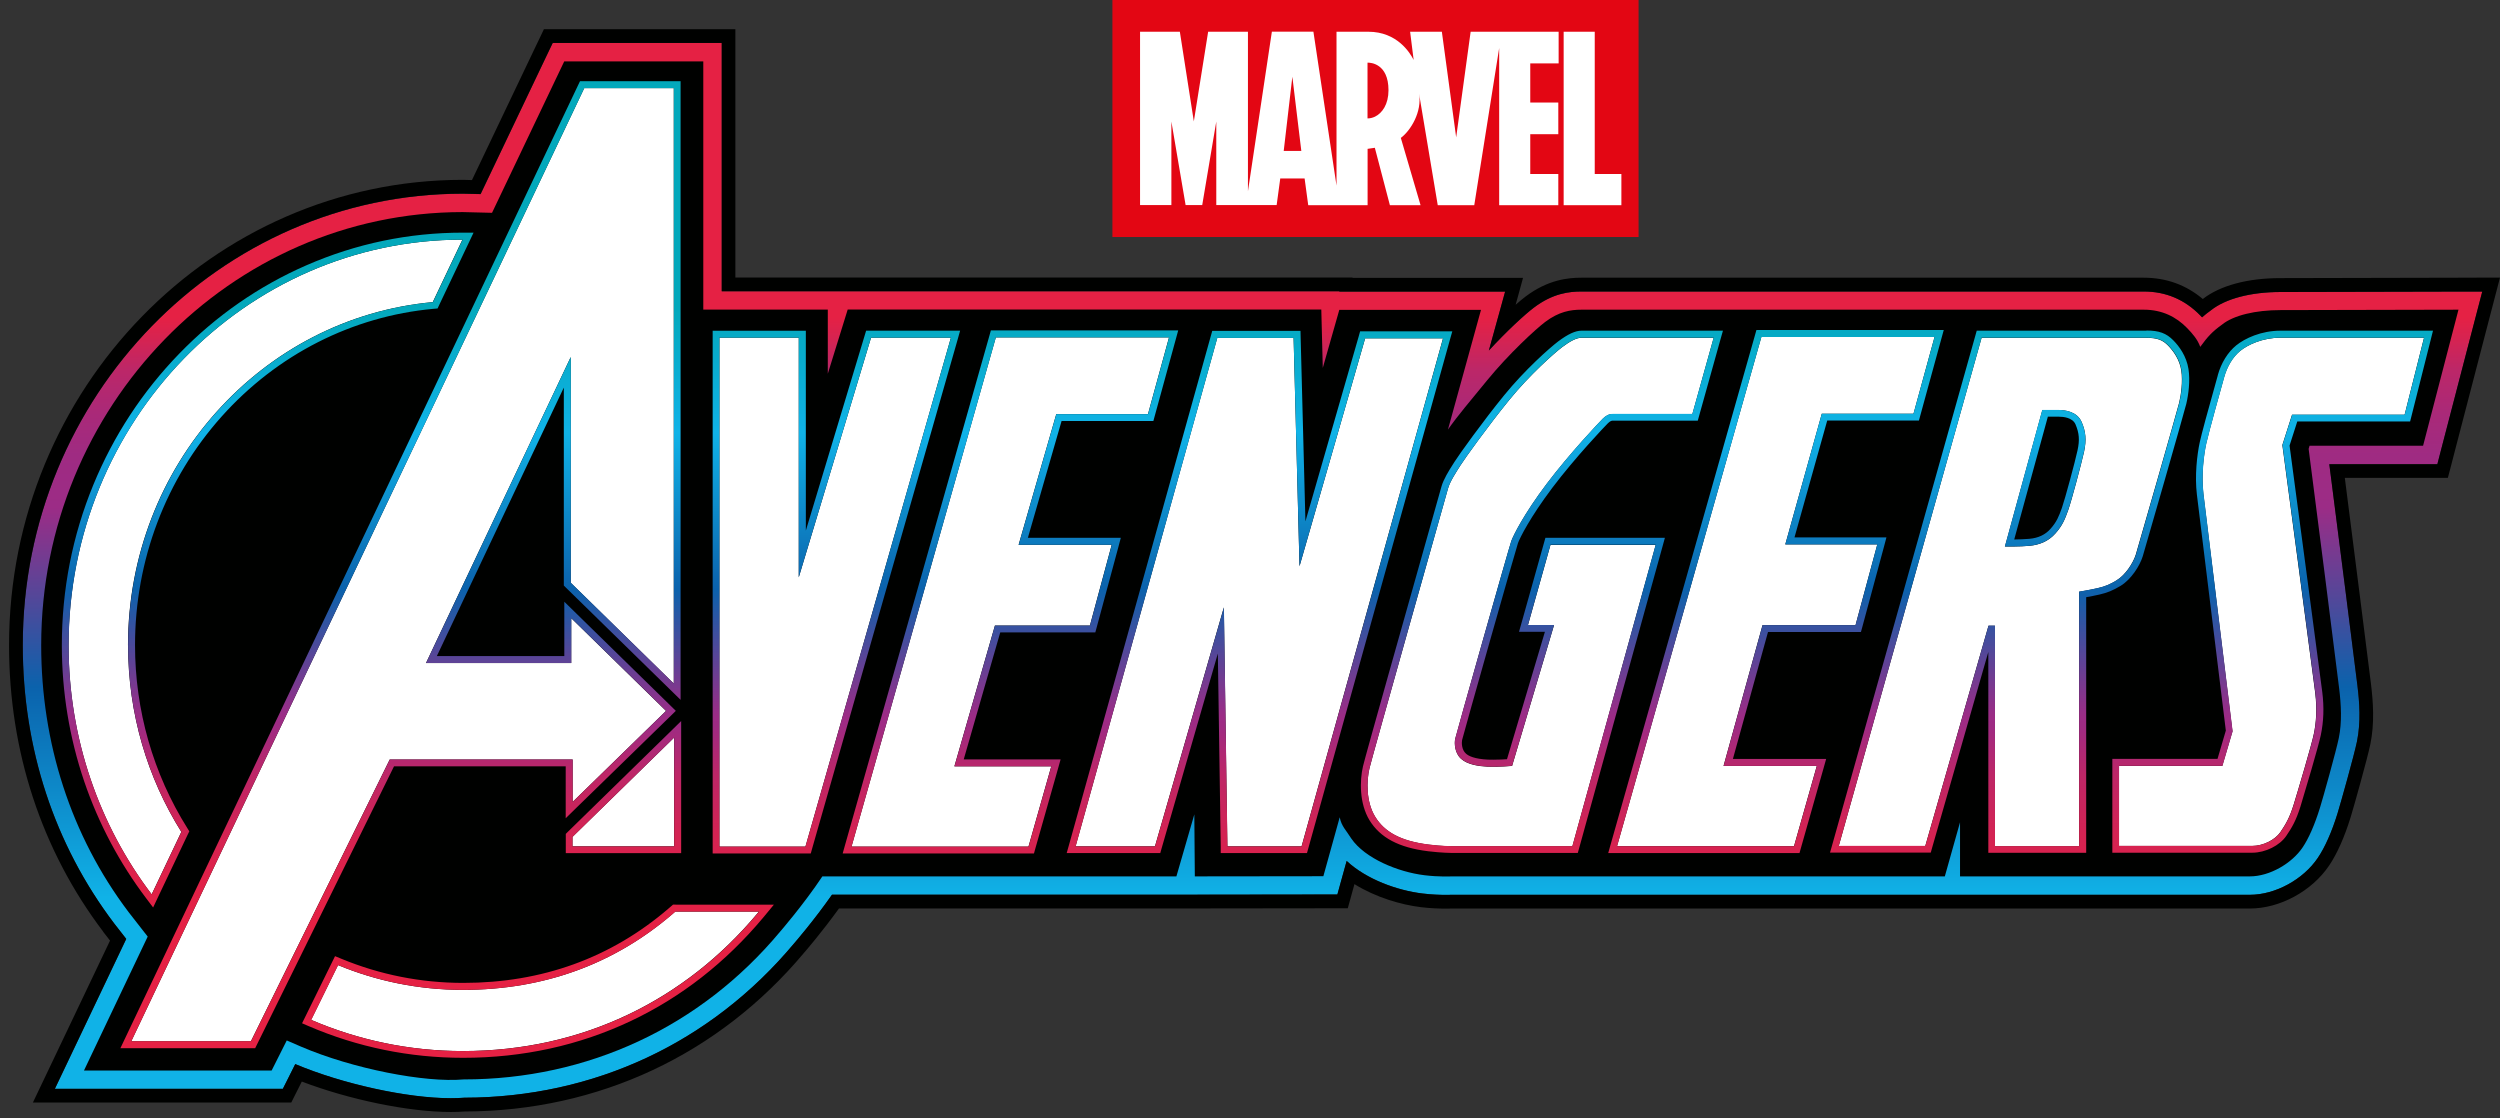 <?xml version="1.0" encoding="UTF-8"?>
<svg xmlns="http://www.w3.org/2000/svg" width="152" height="68" viewBox="0 0 152 68" fill="none">
  <rect x="0" y="0" width="152" height="68" fill="#333333" stroke="none"/>
  <g clip-path="url(#clip0_4013_4527)">
    <path d="M67.635 0V14.41H99.625V0H67.635Z" fill="#E30613"></path>
    <path d="M94.745 3.855H93.04V6.235H94.745V8.16H93.04V10.58H94.745V12.475H91.15V2.92L89.635 12.475H87.415C87.415 12.475 86.285 5.715 86.28 5.7C86.465 6.795 85.775 7.935 85.17 8.385L86.37 12.475H86.365H84.505L83.59 8.985L83.15 9.05V12.475H83.145H79.54L79.32 10.85H77.84L77.62 12.47H73.95V7.39L73.095 12.47H72.085L71.22 7.39V12.47H69.315V1.93H71.735L72.585 7.38L73.455 1.93H75.875V11.625L77.33 1.925H79.855L81.26 11.285V1.93C81.26 1.93 83.185 1.93 83.2 1.93C84.94 1.93 85.73 3.205 85.95 3.645L85.735 1.93H87.665L88.535 8.35L89.415 1.93H94.765V3.855H94.745ZM98.58 12.475H95.07V1.93H96.96V10.58H98.58V12.475ZM78.055 9.175H79.12L78.575 4.665L78.05 9.175H78.055ZM83.155 3.81C83.155 3.81 83.15 3.81 83.145 3.81V7.2C83.295 7.2 83.445 7.165 83.595 7.095C84.04 6.88 84.42 6.34 84.42 5.485C84.42 3.85 83.31 3.805 83.16 3.81H83.155Z" fill="white"></path>
    <path d="M43.88 2.614H33.605L33.3 3.249L29.22 11.804L28.15 11.779H28.135H28.12C13.38 11.794 1.385 24.109 1.385 39.234C1.385 45.499 3.305 51.344 6.935 56.139L7.675 57.089L4.095 64.609L3.335 66.204H5.1H16.51H17.2L17.51 65.589L17.955 64.699C20.805 65.904 24.76 66.774 27.41 66.774C27.705 66.774 27.98 66.764 28.235 66.744C36.12 66.729 43.23 63.404 48.27 57.379C48.315 57.329 49.5 55.959 50.59 54.399H71.54H72.65L80.465 54.389H81.315L81.54 53.569L81.88 52.344C83.08 53.464 84.955 54.134 86.485 54.324C87.045 54.394 87.565 54.409 87.9 54.409C88.105 54.409 88.25 54.404 88.305 54.404H118.25H119.095H119.175H136.795C138.335 54.404 140.035 53.479 140.93 52.154C141.365 51.509 141.78 50.574 142.125 49.454C142.31 48.854 143.14 45.899 143.305 45.094C143.55 43.899 143.455 42.699 143.335 41.684C143.23 40.824 142.09 31.799 141.625 28.224H148.195L148.41 27.389L150.56 19.124L150.925 17.724H149.48L138.655 17.754C136.855 17.754 135.315 18.159 134.425 18.869C134.22 19.019 134.045 19.159 133.89 19.294C133.855 19.259 133.82 19.219 133.785 19.184C132.84 18.214 131.685 17.724 130.35 17.724H96.155C95.415 17.724 94.415 17.834 93.27 18.699C92.725 19.109 91.62 20.124 90.525 21.314L91.125 19.144L91.515 17.729H81.435V17.709H51.55H50.725H50.34H43.885V2.614H43.88Z" fill="url(#paint0_linear_4013_4527)"></path>
    <path d="M43.88 2.614V17.709H50.72H51.545H81.43V17.729H91.51L91.12 19.144L90.52 21.314C91.615 20.119 92.72 19.109 93.265 18.699C94.41 17.834 95.405 17.724 96.15 17.724H130.345C131.68 17.724 132.84 18.214 133.78 19.184C133.815 19.219 133.85 19.254 133.885 19.294C134.04 19.154 134.215 19.014 134.42 18.869C135.31 18.159 136.85 17.754 138.65 17.754L149.475 17.729H150.92L150.555 19.124L148.405 27.389L148.19 28.224H141.62C142.085 31.799 143.225 40.829 143.33 41.684C143.455 42.699 143.545 43.899 143.3 45.094C143.135 45.899 142.305 48.854 142.12 49.454C141.775 50.574 141.36 51.509 140.925 52.154C140.035 53.479 138.335 54.404 136.79 54.404H119.17H119.09H118.245H88.3C88.245 54.404 88.1 54.409 87.895 54.409C87.56 54.409 87.04 54.394 86.48 54.324C84.95 54.139 83.08 53.469 81.875 52.344L81.535 53.569L81.31 54.384H80.46L72.645 54.394H71.535H50.585C49.495 55.954 48.31 57.324 48.265 57.374C43.225 63.399 36.115 66.729 28.23 66.739C27.975 66.759 27.7 66.769 27.405 66.769C24.755 66.769 20.805 65.899 17.95 64.694L17.505 65.584L17.195 66.199H5.1H3.335L4.095 64.604L7.675 57.084L6.935 56.134C3.305 51.339 1.385 45.494 1.385 39.229C1.385 24.104 13.38 11.784 28.12 11.774H28.135H28.15L29.22 11.799L33.3 3.244L33.605 2.609H43.88M44.715 1.774H33.07L32.845 2.249L32.54 2.884L28.695 10.949L28.17 10.934H28.155H28.145H28.135H28.12C12.92 10.949 0.55 23.639 0.55 39.229C0.55 45.679 2.525 51.694 6.27 56.639V56.649L6.69 57.189L3.33 64.244L2.57 65.839L2 67.034H16.505H17.195H17.71L17.94 66.574L18.25 65.959L18.35 65.759C21.235 66.859 24.845 67.609 27.4 67.609C27.705 67.609 27.995 67.599 28.26 67.579C36.38 67.554 43.705 64.124 48.895 57.919C48.98 57.824 49.99 56.649 51.01 55.234H70.695H71.535H72.645L80.46 55.224H81.31H81.945L82.115 54.609L82.34 53.794L82.35 53.754C83.655 54.569 85.2 55.009 86.375 55.154C86.975 55.229 87.53 55.244 87.89 55.244C88.095 55.244 88.245 55.244 88.31 55.239H118.24H119.085H119.165H136.785C138.62 55.239 140.56 54.184 141.615 52.619C142.095 51.909 142.545 50.894 142.915 49.699C143.11 49.074 143.94 46.104 144.115 45.259C144.385 43.949 144.285 42.664 144.155 41.579C144.06 40.804 143.08 33.059 142.565 29.054H148.83L148.995 28.429L149.21 27.594L151.36 19.329L151.725 17.929L152 16.879H150.915L149.47 16.884L138.645 16.909C136.655 16.909 134.985 17.359 133.93 18.179C132.91 17.319 131.705 16.884 130.34 16.884H96.145C95.34 16.884 94.115 17.004 92.755 18.029C92.595 18.149 92.39 18.319 92.15 18.529L92.31 17.954L92.6 16.894H82.235V16.874H50.095H44.71V1.779L44.715 1.774Z" fill="#000100"></path>
    <path d="M147.325 27.094L149.475 18.829L138.65 18.854C137.14 18.854 135.795 19.169 135.095 19.739C134.505 20.164 134.23 20.464 133.775 21.089C133.615 20.644 133.325 20.309 132.98 19.949C132.315 19.264 131.455 18.829 130.345 18.829H96.15C95.48 18.829 94.775 18.949 93.94 19.579C93.375 20.009 91.745 21.499 90.405 23.139C89.4 24.369 88.625 25.274 88.035 26.119L90.045 18.839H81.43L80.425 22.369L80.335 18.819H51.54L50.33 22.724V18.824H42.76V3.734H34.305L29.915 12.939L28.125 12.894C14 12.909 2.505 24.724 2.505 39.234C2.505 45.144 4.3 50.804 7.825 55.464L8.98 56.944L5.105 65.089H16.515L17.435 63.259L18.3 63.634C21.435 64.979 25.84 65.839 28.19 65.629C35.735 65.629 42.59 62.439 47.415 56.664C47.415 56.664 48.86 54.999 50 53.284H71.525L72.615 49.514L72.645 53.284L80.46 53.274L81.455 49.689C81.56 50.244 81.855 50.489 82.16 50.984C82.98 52.184 84.995 53.019 86.61 53.214C87.49 53.324 88.25 53.284 88.28 53.284H118.245L119.17 49.994V53.284H136.79C138.015 53.284 139.36 52.474 139.995 51.529C140.365 50.984 140.73 50.154 141.05 49.124C141.23 48.549 142.045 45.634 142.2 44.869C142.4 43.894 142.345 42.864 142.215 41.814C142.1 40.864 140.67 29.574 140.365 27.294L140.42 27.099H147.32L147.325 27.094Z" fill="#000100"></path>
    <path d="M57.815 20.529L48.97 51.474H43.74V20.529H48.565V35.099L52.96 20.529H57.815ZM34.805 51.459H40.985V44.844L34.805 50.884V51.459ZM60.49 38.034H66.265L67.59 33.124H61.93L64.22 25.179H69.795L71.075 20.514H60.545L51.77 51.474H62.53L63.915 46.594H58.025L60.49 38.034ZM107.165 38.009H112.815L114.14 33.099H108.545L110.765 25.154H116.34L117.62 20.489H107.09L98.315 51.449H109.075L110.46 46.569H104.79L107.16 38.009H107.165ZM83 20.574L79.01 34.429L78.65 20.544H74.01L65.395 51.459H70.22L74.41 36.929L74.625 51.459H79.135L87.735 20.569H82.995L83 20.574ZM94.27 33.129L92.9 38.009H94.485L91.935 46.569C91.935 46.569 91.07 46.644 90.435 46.614C89.925 46.589 89.235 46.499 88.835 46.139C88.435 45.779 88.42 45.189 88.475 44.924C88.53 44.659 91.765 33.219 91.89 32.889C92.015 32.554 92.64 31.274 94.035 29.424C95.43 27.574 97.26 25.644 97.45 25.459C97.635 25.279 97.815 25.174 98.04 25.174H102.895L104.19 20.539H96.14C95.86 20.539 95.465 20.739 94.975 21.109C94.485 21.484 93.005 22.789 91.765 24.314C90.52 25.839 89.025 27.919 88.785 28.309C88.545 28.694 88.155 29.269 88.035 29.714C87.915 30.154 83.45 45.929 83.265 46.704C83.08 47.479 83.05 48.754 83.61 49.664C84.17 50.579 85.145 51.139 86.865 51.354C87.655 51.454 88.285 51.454 88.285 51.454H95.6L100.665 33.134H94.27V33.129ZM128.705 35.279C128.29 35.529 128.01 35.654 127.53 35.764C127.05 35.874 126.405 35.979 126.405 35.979V51.454H121.29V38.044H120.9L117.055 51.439H111.795L120.48 20.539H130.475C131.195 20.539 131.5 20.689 131.815 21.009C132.13 21.329 132.52 21.859 132.62 22.529C132.72 23.199 132.605 24.004 132.49 24.489C132.37 24.974 130.015 33.204 129.855 33.719C129.695 34.234 129.22 34.964 128.695 35.279H128.705ZM126.565 25.659C126.295 25.029 125.565 24.929 125.17 24.929H124.175L121.9 33.229C121.9 33.229 122.845 33.244 123.41 33.184C123.98 33.129 124.535 32.924 124.965 32.439C125.4 31.954 125.55 31.564 125.745 31.024C125.94 30.479 126.55 28.204 126.71 27.474C126.87 26.749 126.815 26.234 126.565 25.659ZM146.2 25.214L147.38 20.534H138.64C137.575 20.534 136.665 20.959 136.205 21.334C135.745 21.709 135.41 22.279 135.225 22.939C135.04 23.594 134.285 26.309 134.14 26.959C133.995 27.614 133.83 28.859 133.965 30.024C134.105 31.184 135.735 44.464 135.735 44.464L135.115 46.569H128.83V51.434H136.92C137.595 51.434 138.325 51.064 138.65 50.589C138.97 50.114 139.205 49.724 139.455 48.914C139.705 48.104 140.555 45.244 140.68 44.619C140.81 43.994 140.89 43.179 140.765 42.144C140.64 41.109 138.765 27.059 138.765 27.059L139.355 25.214H146.195H146.2ZM7.98 63.309H15.255L23.695 46.179H34.815V48.759L40.495 43.224L34.73 37.584V40.314H25.9L34.7 21.709V35.434L40.965 41.564V5.359H35.52L7.98 63.309ZM7.785 39.234C7.785 43.414 8.975 47.309 11.025 50.579L9.22 54.379C6.055 50.199 4.17 44.944 4.17 39.234C4.17 25.619 14.89 14.579 28.115 14.569L26.31 18.369C15.92 19.319 7.78 28.299 7.78 39.234H7.785ZM41.055 55.424C41.055 55.424 40.95 55.514 40.9 55.559C37.37 58.594 33.1 60.184 28.14 60.184C25.455 60.184 22.895 59.649 20.55 58.679L18.915 62.009C21.755 63.229 24.87 63.904 28.14 63.904C35.41 63.904 41.645 60.804 46.04 55.544C46.075 55.504 46.14 55.424 46.14 55.424H41.055Z" fill="white"></path>
    <path d="M40.97 5.36V41.56L34.705 35.43V21.705L25.905 40.31H34.735V37.58L40.5 43.22L34.82 48.755V46.175H23.7L15.26 63.305H7.985L35.525 5.36H40.97ZM28.125 14.57L26.32 18.37C15.93 19.32 7.79 28.3 7.79 39.235C7.79 43.415 8.98 47.31 11.03 50.58L9.225 54.38C6.06 50.2 4.175 44.945 4.175 39.235C4.175 25.62 14.895 14.58 28.12 14.57M117.62 20.49L116.34 25.155H110.765L108.545 33.1H114.14L112.815 38.01H107.165L104.795 46.57H110.465L109.08 51.45H98.32L107.095 20.49H117.625M71.08 20.515L69.8 25.18H64.225L61.935 33.125H67.595L66.27 38.035H60.495L58.03 46.595H63.92L62.535 51.475H51.775L60.55 20.515H71.08ZM57.815 20.53L48.97 51.475H43.74V20.53H48.565V35.1L52.96 20.53H57.815ZM147.385 20.53L146.205 25.21H139.365L138.775 27.055C138.775 27.055 140.65 41.105 140.775 42.14C140.9 43.175 140.815 43.995 140.69 44.615C140.565 45.24 139.715 48.1 139.465 48.91C139.215 49.72 138.98 50.11 138.66 50.585C138.34 51.06 137.61 51.43 136.93 51.43H128.84V46.565H135.125L135.745 44.46C135.745 44.46 134.11 31.18 133.975 30.02C133.835 28.855 134.005 27.61 134.15 26.955C134.295 26.3 135.05 23.59 135.235 22.935C135.42 22.28 135.755 21.71 136.215 21.33C136.675 20.955 137.58 20.53 138.65 20.53H147.39M130.49 20.53C131.21 20.53 131.515 20.68 131.83 21C132.145 21.32 132.535 21.85 132.635 22.52C132.735 23.19 132.62 23.995 132.505 24.48C132.385 24.965 130.03 33.195 129.87 33.71C129.71 34.225 129.235 34.955 128.71 35.27C128.295 35.52 128.015 35.645 127.535 35.755C127.055 35.865 126.41 35.97 126.41 35.97V51.445H121.295V38.035H120.905L117.06 51.43H111.8L120.485 20.53H130.48M122.145 33.225C122.465 33.225 123.02 33.22 123.405 33.18C123.975 33.125 124.53 32.92 124.96 32.435C125.395 31.95 125.545 31.56 125.74 31.02C125.935 30.475 126.545 28.2 126.705 27.47C126.865 26.745 126.81 26.23 126.56 25.655C126.29 25.025 125.56 24.925 125.165 24.925H124.17L121.895 33.225C121.895 33.225 121.995 33.225 122.145 33.225ZM104.19 20.53L102.895 25.165H98.04C97.815 25.165 97.635 25.27 97.45 25.45C97.265 25.635 95.43 27.565 94.035 29.415C92.64 31.265 92.015 32.545 91.89 32.88C91.765 33.215 88.53 44.65 88.475 44.915C88.42 45.18 88.435 45.775 88.835 46.13C89.235 46.49 89.925 46.58 90.435 46.605C90.545 46.61 90.66 46.615 90.775 46.615C91.34 46.615 91.935 46.56 91.935 46.56L94.485 38H92.9L94.27 33.12H100.665L95.6 51.445H90.03H88.29C88.29 51.445 87.66 51.445 86.87 51.345C85.15 51.13 84.175 50.57 83.615 49.655C83.05 48.74 83.085 47.47 83.27 46.695C83.455 45.92 87.915 30.145 88.04 29.705C88.16 29.265 88.545 28.69 88.79 28.3C89.03 27.915 90.525 25.835 91.77 24.305C93.015 22.78 94.49 21.47 94.98 21.1C95.47 20.73 95.865 20.53 96.145 20.53H104.195M78.65 20.54L79.01 34.425L83 20.57H87.74L79.14 51.46H74.63L74.415 36.93L70.225 51.46H65.4L74.015 20.545H78.655M40.99 44.845V51.46H34.81V50.885L40.99 44.845ZM41.065 55.425H46.15C46.15 55.425 46.085 55.505 46.05 55.545C41.655 60.805 35.42 63.905 28.15 63.905C24.88 63.905 21.765 63.23 18.925 62.01L20.56 58.68C22.905 59.65 25.47 60.185 28.15 60.185C33.11 60.185 37.375 58.595 40.91 55.56C40.96 55.515 41.065 55.425 41.065 55.425ZM41.395 4.935H35.265L35.15 5.175L7.605 63.13L7.32 63.73H15.515L15.63 63.495L23.955 46.595H34.395V49.75L35.105 49.055L40.785 43.52L41.09 43.22L40.785 42.92L35.02 37.28L34.31 36.585V39.89H26.56L34.28 23.565V35.6L34.405 35.725L40.67 41.855L41.38 42.55V4.94L41.395 4.935ZM28.795 14.145H28.13C24.84 14.145 21.645 14.815 18.64 16.125C15.74 17.39 13.13 19.2 10.895 21.505C8.66 23.81 6.905 26.49 5.675 29.475C4.405 32.565 3.76 35.85 3.76 39.23C3.76 42.07 4.22 44.855 5.12 47.51C5.995 50.075 7.265 52.47 8.895 54.625L9.31 55.175L9.605 54.55L11.41 50.75L11.51 50.545L11.39 50.35C9.31 47.035 8.21 43.19 8.21 39.225C8.21 34.06 10.08 29.125 13.475 25.325C16.845 21.555 21.425 19.225 26.365 18.775L26.605 18.755L26.705 18.54L28.51 14.74L28.795 14.14V14.145ZM118.185 20.065H106.79L106.705 20.37L97.93 51.33L97.78 51.865H109.41L109.495 51.56L110.88 46.68L111.03 46.145H105.36L107.495 38.425H113.145L113.23 38.115L114.555 33.205L114.695 32.675H109.105L111.095 25.57H116.67L116.755 25.26L118.035 20.595L118.18 20.065H118.185ZM71.64 20.09H60.245L60.16 20.395L51.385 51.355L51.235 51.89H62.865L62.95 51.585L64.335 46.705L64.485 46.17H58.595L60.815 38.45H66.595L66.68 38.14L68.005 33.23L68.145 32.7H62.495L64.545 25.595H70.125L70.21 25.285L71.49 20.62L71.635 20.09H71.64ZM58.38 20.105H52.66L52.57 20.405L48.995 32.26V20.11H43.33V51.89H49.295L49.38 51.585L58.225 20.64L58.375 20.105H58.38ZM147.935 20.105H138.66C137.48 20.105 136.49 20.57 135.96 21C135.445 21.425 135.055 22.05 134.84 22.815V22.83C134.21 25.065 133.845 26.425 133.75 26.865C133.575 27.67 133.435 28.93 133.57 30.065C133.7 31.165 135.19 43.275 135.33 44.42L134.825 46.14H128.43V51.845H136.935C137.735 51.845 138.61 51.41 139.01 50.815C139.345 50.32 139.6 49.9 139.87 49.03C140.125 48.195 140.975 45.335 141.105 44.695C141.28 43.855 141.31 43 141.195 42.085C141.075 41.105 139.37 28.315 139.205 27.09L139.675 25.625H146.535L146.615 25.31L147.795 20.63L147.925 20.11L147.935 20.105ZM130.5 20.105H120.185L120.1 20.41L111.415 51.31L111.265 51.84H117.39L117.475 51.535L120.89 39.64V51.85H126.84V36.31C127.07 36.27 127.375 36.21 127.64 36.15C128.14 36.035 128.465 35.9 128.94 35.615C129.565 35.235 130.1 34.41 130.28 33.82C130.42 33.37 132.79 25.115 132.925 24.56C133.06 23.995 133.17 23.14 133.06 22.44C132.94 21.655 132.495 21.055 132.14 20.695C131.715 20.26 131.27 20.095 130.5 20.095V20.105ZM124.51 25.335H125.185C125.43 25.335 126.015 25.38 126.195 25.81C126.415 26.33 126.45 26.755 126.315 27.375C126.165 28.075 125.55 30.35 125.365 30.875C125.175 31.405 125.05 31.725 124.67 32.155C124.355 32.51 123.935 32.71 123.385 32.76C123.115 32.785 122.755 32.795 122.465 32.8L124.51 25.335ZM104.76 20.105H96.155C95.78 20.105 95.33 20.315 94.735 20.76C94.21 21.16 92.715 22.48 91.45 24.035C90.18 25.59 88.675 27.69 88.44 28.07C88.41 28.115 88.38 28.165 88.345 28.22C88.085 28.63 87.765 29.14 87.64 29.585C87.61 29.695 87.295 30.81 86.86 32.35C85.515 37.12 83.005 46 82.87 46.59C82.665 47.47 82.645 48.85 83.265 49.87C83.92 50.935 85.05 51.535 86.825 51.755C87.635 51.855 88.27 51.86 88.295 51.86H95.61H95.93L96.015 51.555L101.08 33.23L101.225 32.7H93.96L93.875 33.005L92.505 37.885L92.355 38.415H93.93L91.625 46.16C91.405 46.175 91.09 46.19 90.785 46.19C90.67 46.19 90.56 46.19 90.465 46.185C89.65 46.145 89.285 45.965 89.125 45.815C88.87 45.59 88.86 45.165 88.895 44.995C89 44.55 92.175 33.35 92.295 33.015C92.415 32.69 93.03 31.455 94.38 29.66C95.775 27.81 97.59 25.9 97.755 25.74C97.905 25.595 97.985 25.575 98.055 25.575H103.225L103.31 25.27L104.605 20.635L104.755 20.105H104.76ZM79.07 20.115H73.705L73.62 20.42L65.005 51.335L64.855 51.865H70.545L70.63 51.565L74.045 39.735L74.22 51.455V51.865H79.465L79.55 51.56L88.15 20.675L88.3 20.145H82.695L82.61 20.45L79.37 31.7L79.08 20.525L79.07 20.115ZM41.415 43.84L40.705 44.535L34.525 50.575L34.4 50.7V51.87H41.415V43.84ZM41.075 55H40.92L40.8 55.105C40.8 55.105 40.7 55.195 40.65 55.235C37.155 58.24 32.955 59.76 28.165 59.76C25.6 59.76 23.1 59.265 20.735 58.285L20.37 58.135L20.195 58.49L18.56 61.82L18.365 62.215L18.77 62.39C21.75 63.67 24.905 64.315 28.16 64.315C31.79 64.315 35.225 63.56 38.37 62.07C41.43 60.62 44.125 58.51 46.385 55.81L46.485 55.69L47.05 55.005H46.16H41.075V55Z" fill="url(#paint1_linear_4013_4527)"></path>
  </g>
  <defs>
    <linearGradient id="paint0_linear_4013_4527" x1="76.15" y1="2.614" x2="76.15" y2="66.774" gradientUnits="userSpaceOnUse">
      <stop offset="0.26" stop-color="#E52144"></stop>
      <stop offset="0.28" stop-color="#D62351"></stop>
      <stop offset="0.31" stop-color="#BC2768"></stop>
      <stop offset="0.35" stop-color="#AA2978"></stop>
      <stop offset="0.39" stop-color="#9F2B82"></stop>
      <stop offset="0.44" stop-color="#9C2C86"></stop>
      <stop offset="0.61" stop-color="#0B62AC"></stop>
      <stop offset="0.81" stop-color="#10B2E7"></stop>
    </linearGradient>
    <linearGradient id="paint1_linear_4013_4527" x1="75.84" y1="64.32" x2="75.84" y2="4.94" gradientUnits="userSpaceOnUse">
      <stop offset="0.13" stop-color="#E52144"></stop>
      <stop offset="0.18" stop-color="#E02148"></stop>
      <stop offset="0.23" stop-color="#D32353"></stop>
      <stop offset="0.29" stop-color="#BD2667"></stop>
      <stop offset="0.34" stop-color="#9E2B83"></stop>
      <stop offset="0.35" stop-color="#9C2C86"></stop>
      <stop offset="0.48" stop-color="#0B62AC"></stop>
      <stop offset="0.64" stop-color="#10B2E7"></stop>
      <stop offset="0.77" stop-color="#03A8BB"></stop>
    </linearGradient>
    <clipPath id="clip0_4013_4527">
      <rect width="151.45" height="67.615" fill="white" transform="translate(0.55)"></rect>
    </clipPath>
  </defs>
</svg>
